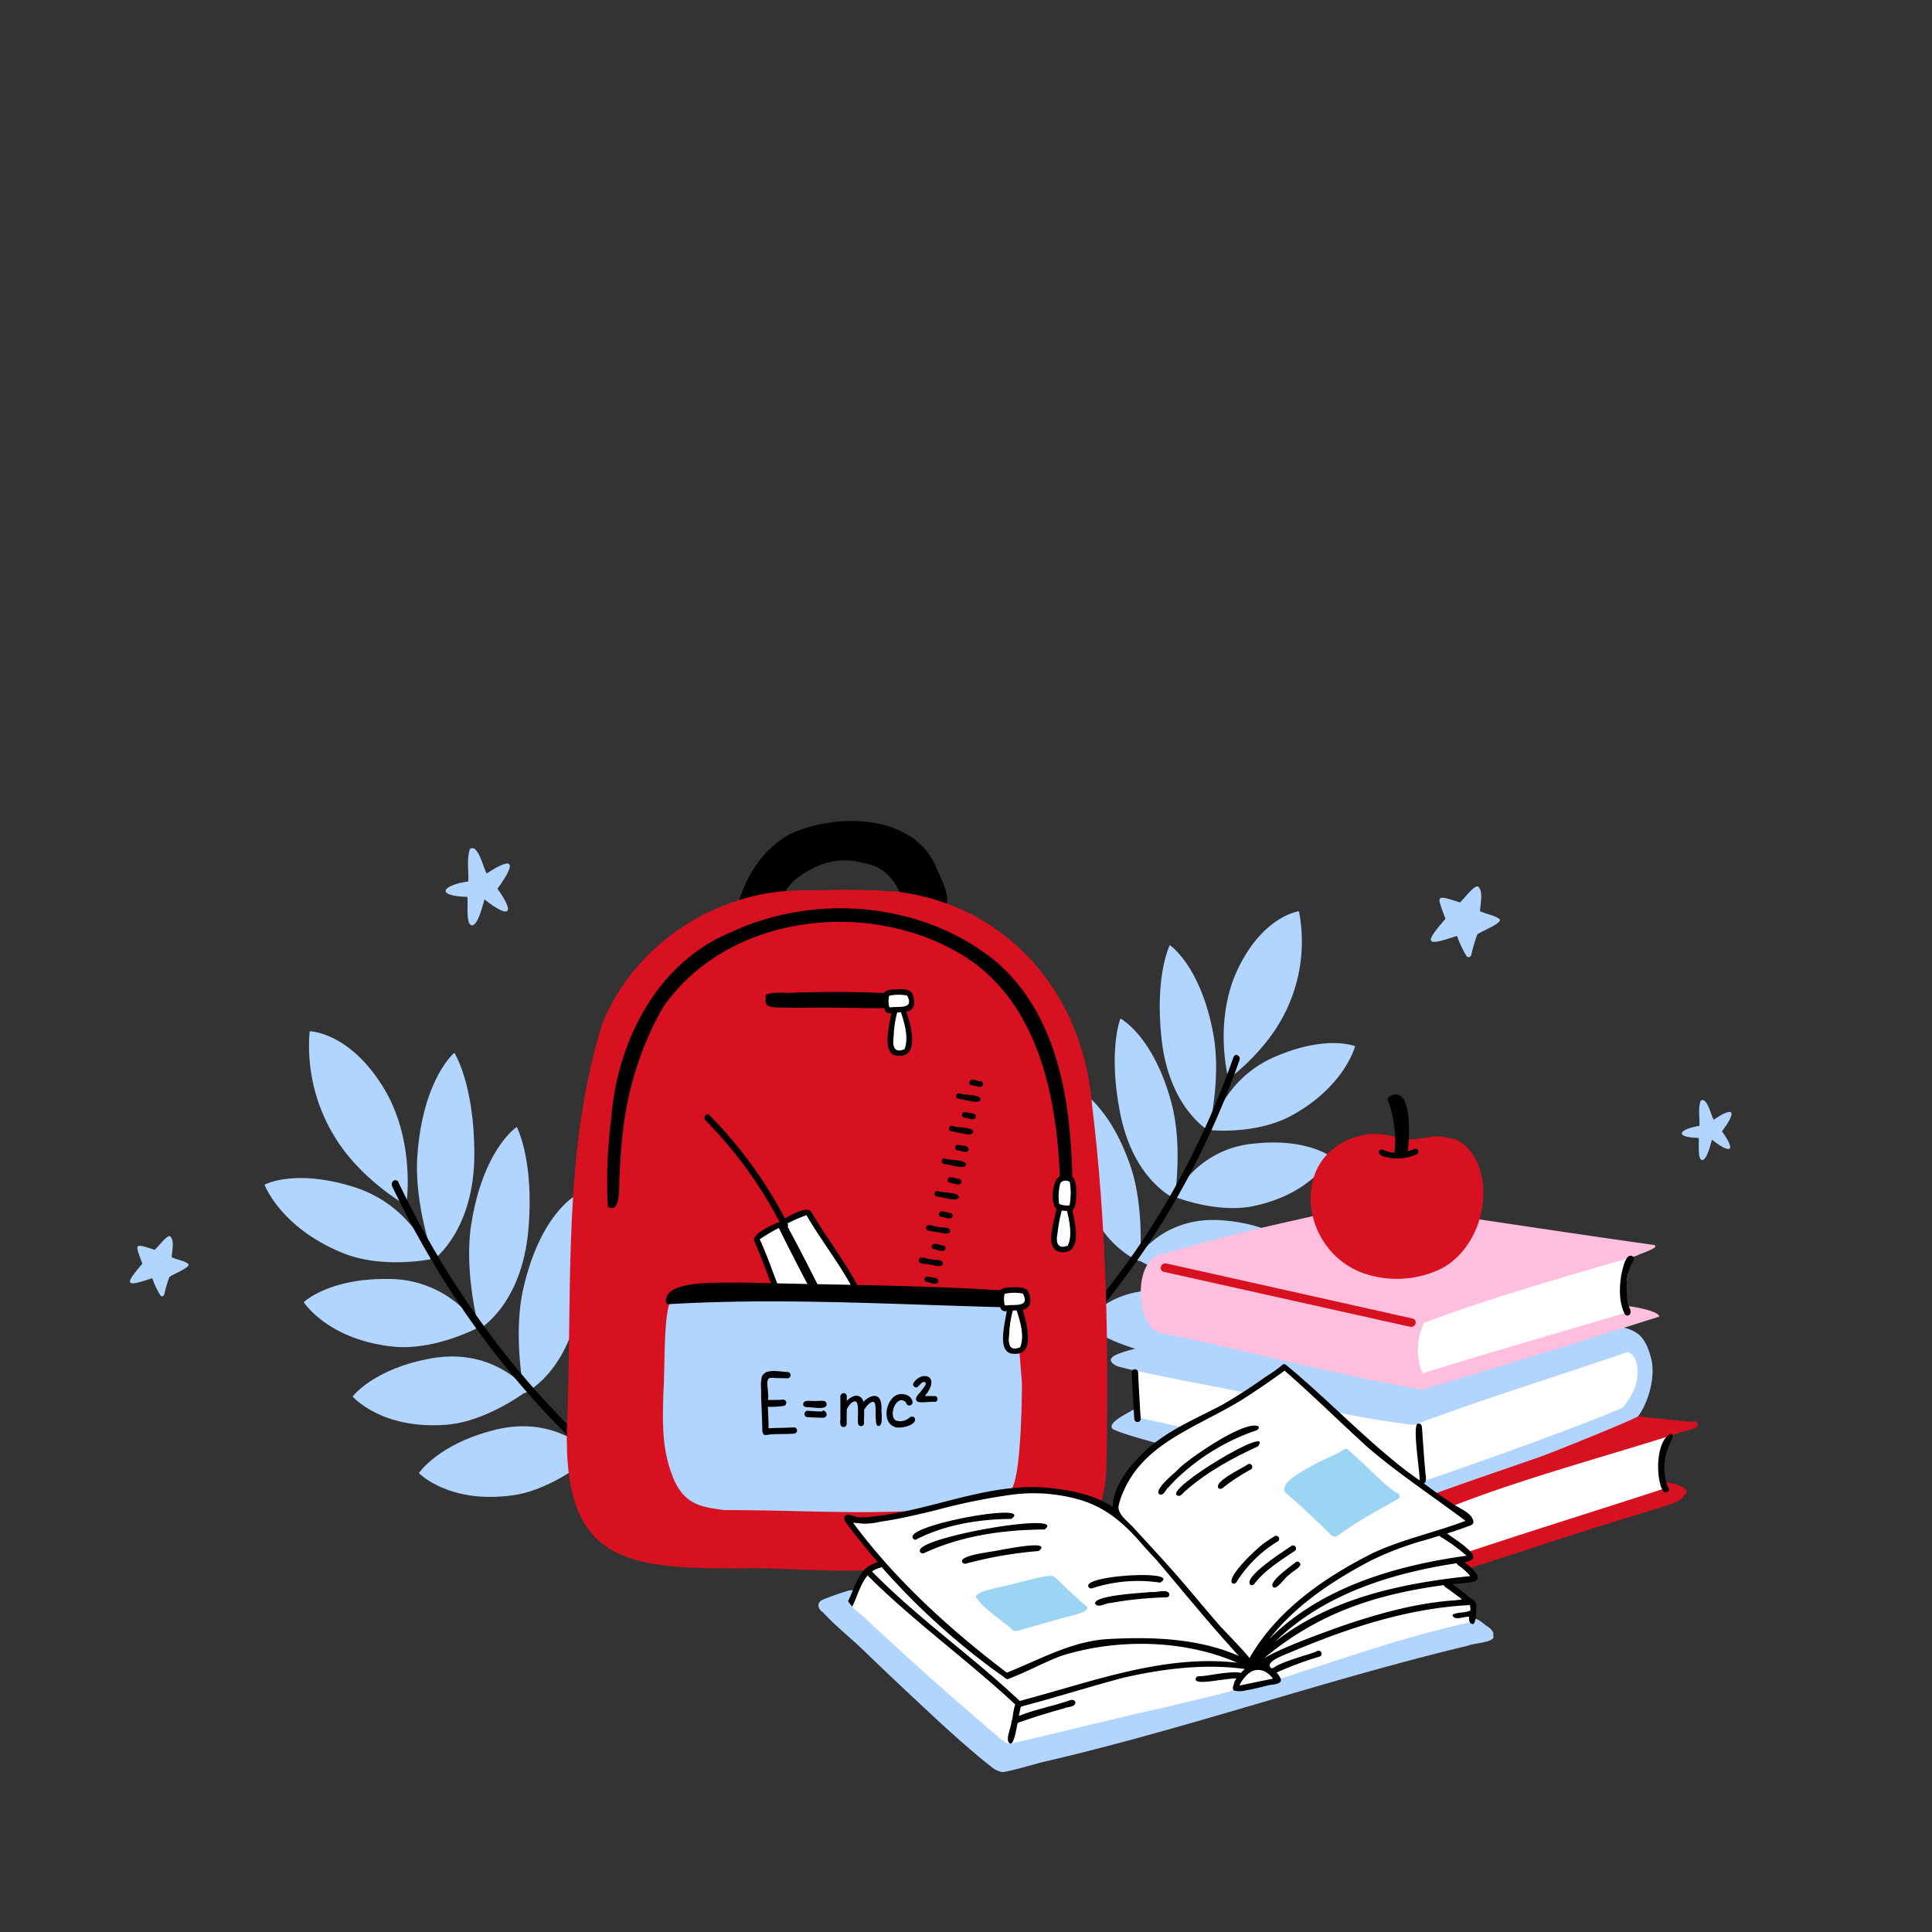 <?xml version="1.0" encoding="UTF-8"?> <svg xmlns="http://www.w3.org/2000/svg" id="Слой_1" data-name="Слой 1" viewBox="0 0 500 500"><rect x="0" y="0" width="500" height="500" fill="#333333" stroke="none"/><defs><style>.cls-1{fill:none;}.cls-2{fill:#b2d5ff;}.cls-3{fill:#d7111f;}.cls-4{fill:#fff;}.cls-5{fill:#febedd;}.cls-6{fill:#9cd5f4;}</style></defs><g id="OBJECTS"><rect class="cls-1" width="500" height="500"></rect><path class="cls-2" d="M122.07,239.49c-1.6-.34-.89-5.9-1.11-7.38-8.39-.21-6.63-3,.25-4,.14-2.75-.51-5.77.41-8.4,2.1-1.5,3.52,5.07,4.32,6.36,7.76-5.1,7.22-2.1,2.8,3.92,5,7,2.66,7.57-3.35,2.77C124.86,234.48,123.66,239.62,122.07,239.49Z" transform="translate(0 0)"></path><path class="cls-2" d="M440.48,300.22c-1.24-.25-.69-4.57-.86-5.72-6.51-.16-5.15-2.28.19-3.13.11-2.14-.4-4.48.32-6.51,1.63-1.17,2.73,3.92,3.35,4.93,6-4,5.6-1.63,2.17,3,3.89,5.4,2.07,5.87-2.6,2.15C442.64,296.34,441.71,300.33,440.48,300.22Z" transform="translate(0 0)"></path><path class="cls-2" d="M379.59,247.51a25.53,25.53,0,0,1-2.51-5.31c-8.18,2.77-8.67,2.16-3-4.41-2.19-6.12-2.87-6.38,3.75-4.24,1.16-1,3.26-4.06,4.58-4.18,1.6,1,.67,4.79.61,6.44,1.62.81,3.75,1,5.11,2.11.61,1.05-4.87,3.14-5.8,3.9a37.79,37.79,0,0,0-1.49,5C380.74,247.55,380.17,248,379.59,247.51Z" transform="translate(0 0)"></path><path class="cls-2" d="M41.54,335.3a22.18,22.18,0,0,1-2.14-4.51c-6.94,2.36-7.36,1.84-2.56-3.74-1.86-5.2-2.43-5.42,3.19-3.6,1-.82,2.77-3.45,3.89-3.56,1.35.83.57,4.08.51,5.47,1.37.7,3.19.82,4.34,1.79.52.9-4.13,2.67-4.92,3.32a31.31,31.31,0,0,0-1.27,4.24C42.51,335.33,42,335.75,41.54,335.3Z" transform="translate(0 0)"></path><path class="cls-2" d="M317.92,279.22s-4-14.85,2.41-28.39c6.62-13.88,15.83-15,15.83-15a41.05,41.05,0,0,1-3.93,26.92C327.06,272.72,317.92,279.22,317.92,279.22Z" transform="translate(0 0)"></path><path class="cls-2" d="M312.8,292.61s-10.2-5.77-12.18-23.64c-1.84-16.59,2.12-24.37,2.12-24.37s8.08,5.3,11.32,23.32C316.12,279.37,312.8,292.61,312.8,292.61Z" transform="translate(0 0)"></path><path class="cls-2" d="M313.51,292.5a28.62,28.62,0,0,1,16.81-19.16c13.19-5.59,20.38-2.58,20.38-2.58S348,281.31,334,288.84C325,293.63,313.51,292.5,313.51,292.5Z" transform="translate(0 0)"></path><path class="cls-2" d="M304,310.17s-10.63-4.52-14.1-22.07c-3.22-16.28.06-24.5.06-24.5s8.49,4.31,13.22,21.85C306.17,296.59,304,310.17,304,310.17Z" transform="translate(0 0)"></path><path class="cls-2" d="M304,309.74A25.38,25.38,0,0,1,324.18,296c13.93-1.62,20.3,3.38,20.3,3.38s-4.72,9.47-19.89,12.71C315,314.16,304,309.74,304,309.74Z" transform="translate(0 0)"></path><path class="cls-2" d="M295,326.42s-10.89-3.52-15.48-20.7c-4.26-15.94-1.51-24.44-1.51-24.44s8.73,3.52,14.58,20.57C296.28,312.68,295,326.42,295,326.42Z" transform="translate(0 0)"></path><path class="cls-2" d="M294.07,325.78s6.62-10.93,21.68-10c14,.89,19.64,7,19.64,7s-5.84,8.52-21.25,9C304.35,332.12,294.07,325.78,294.07,325.78Z" transform="translate(0 0)"></path><path class="cls-2" d="M283,343.7s-10.59-4.65-13.91-22.24c-3.08-16.31.27-24.5.27-24.5s8.44,4.41,13,22C285.29,330.15,283,343.7,283,343.7Z" transform="translate(0 0)"></path><path class="cls-2" d="M280.4,342.73s7.11-10.47,22.1-8.53c13.91,1.81,19.3,8.26,19.3,8.26s-6.23,8.12-21.64,7.6C290.37,349.73,280.4,342.73,280.4,342.73Z" transform="translate(0 0)"></path><path d="M320.16,273.05c-.48-.16-.85.21-1,.7a212.52,212.52,0,0,1-17.25,37.32,195.59,195.59,0,0,1-23.43,32.15A175.21,175.21,0,0,1,263,358.45c-.86.74,0,2.47.83,1.71a184.27,184.27,0,0,0,26.89-29,208,208,0,0,0,21.08-35,217.92,217.92,0,0,0,9-21.87A1,1,0,0,0,320.16,273.05Z" transform="translate(0 0)"></path><path class="cls-2" d="M105.14,311.94s2.64-16.64-6-30.62c-8.83-14.32-19-14.43-19-14.43a45,45,0,0,0,7.45,28.84C94.43,305.94,105.14,311.94,105.14,311.94Z" transform="translate(0 0)"></path><path class="cls-2" d="M112.3,325.91s10.42-7.48,10.46-27.17c0-18.27-5.18-26.28-5.18-26.28s-8.17,6.73-9.57,26.72C107.12,311.89,112.3,325.91,112.3,325.91Z" transform="translate(0 0)"></path><path class="cls-2" d="M111.51,325.87A31.35,31.35,0,0,0,90.94,307c-15-4.53-22.48-.4-22.48-.4s4.14,11.17,20.34,17.71C99.09,328.46,111.51,325.87,111.51,325.87Z" transform="translate(0 0)"></path><path class="cls-2" d="M124,344s11-6.18,12.74-25.69c1.59-18.1-3-26.66-3-26.66S125,297.33,121.94,317C120,329.46,124,344,124,344Z" transform="translate(0 0)"></path><path class="cls-2" d="M123.9,343.51A27.83,27.83,0,0,0,100.31,331c-15.31-.17-21.7,6-21.7,6s6.25,9.76,23.15,11.5C112.5,349.63,123.9,343.51,123.9,343.51Z" transform="translate(0 0)"></path><path class="cls-2" d="M135.69,360.61s11.44-5.12,14.41-24.36c2.75-17.85-1.24-26.78-1.24-26.78s-9.09,4.86-13.45,24.11C132.64,345.81,135.69,360.61,135.69,360.61Z" transform="translate(0 0)"></path><path class="cls-2" d="M136.59,359.81s-8.49-11.12-24.77-8.3c-15.1,2.62-20.56,9.9-20.56,9.9s7.36,8.59,24.19,7.32C126.15,367.92,136.59,359.81,136.59,359.81Z" transform="translate(0 0)"></path><path class="cls-2" d="M150.77,378s11-6.31,12.53-25.85c1.43-18.12-3.18-26.64-3.18-26.64s-8.68,5.8-11.6,25.49C146.67,363.53,150.77,378,150.77,378Z" transform="translate(0 0)"></path><path class="cls-2" d="M153.48,376.65s-9-10.56-25.07-6.68c-14.93,3.61-20,11.26-20,11.26s7.74,8.11,24.44,5.73C143.44,385.45,153.48,376.65,153.48,376.65Z" transform="translate(0 0)"></path><path d="M102,305.49a.9.9,0,0,1,1.19.64,234,234,0,0,0,23.18,38.59A214,214,0,0,0,155.66,377a192.19,192.19,0,0,0,18.67,14.74c1,.71.32,2.68-.71,2a202.36,202.36,0,0,1-32.69-28.4,227.09,227.09,0,0,1-27.08-35.64A241.16,241.16,0,0,1,101.49,307,1.14,1.14,0,0,1,102,305.49Z" transform="translate(0 0)"></path><path d="M243.63,235h-2.18c-2.37-.37-5-.27-7.23-1.05-1.83-4.72-4.5-9.57-10.3-10.49a17.74,17.74,0,0,0-12.81.9c-3.38,1.64-7,3.86-8.31,7.43a2.1,2.1,0,0,1-.91,1.18c-1.57.62-3.35.49-5,.7-1.55-.1-4.25,1.54-5.13-.11-.93-.84.21-2.14.46-3.08,2.32-6.06,6.56-11.66,12.6-14.8,12.17-5.42,31.58-4.87,37.39,8.6C242.61,225.53,247.55,234.15,243.63,235Z" transform="translate(0 0)"></path><path class="cls-3" d="M195.36,405.87c-34,.31-50.66-.71-48.49-40.22,1.18-33.52-1.12-68.34,9-100.71,7.29-18.21,25-31.37,44.34-34h0c5.65-.85,11.54-.36,17.14-.68,2.92,0,5.83.07,8.75.14h0c1.8,0,3.67.42,5.43.28,29.28,3.36,48.82,26.56,51.1,55.33,3.8,31.11,4.34,62.63,3.7,93.94-1.08,32.24-35.53,24.65-57.89,26.22l-.12.12c-.76,0-1.52,0-2.28,0h-.31C215.56,406.89,205.48,405.93,195.36,405.87Z" transform="translate(0 0)"></path><path class="cls-4" d="M229.11,257.64s-.86,3.41.9,3.68l1.77.28s-1.74,7.85-1,9.57,3.32,2.35,4.33.58,0-6.53,0-6.53l-.88-4s1.79.21,2-1.08-.15-3.48-1.46-3.59C230,256.12,229.11,257.64,229.11,257.64Z" transform="translate(0 0)"></path><path d="M230.11,257.71h0a6.15,6.15,0,0,0,0,2.83,1.07,1.07,0,0,1,.19.18c2.28-.35,6.39.62,4.48-3.06A11,11,0,0,0,230.11,257.71Zm2.23,4.31h-.14a27,27,0,0,0-.92,6.26c-.34,2.25,0,4.48,2.81,3.23h0c1.14-2.75,0-6.8-.93-9.52Zm-.1,11.19c-4.3-.29-1.91-8.24-1.61-11-.75.16-1.8-.29-1.64-1.18l-.13-.1c-5.71,0-11.42-.21-17.13-.17-2.91,0-5.82.06-8.73,0-1.78-.13-5.63.45-4.79-2.45-1.25-2.16,6.79-1.08,8-1.45,7.48-.18,15-.24,22.47.14.87-1.06,2.51-.86,3.75-1,2.73,0,4,.18,4.14,3.23a2.24,2.24,0,0,1-1.86,2.56l-.14,0c1.12,3.36,3.6,12.09-2.33,11.4Z" transform="translate(0 0)"></path><path class="cls-4" d="M274.07,312.83a11.53,11.53,0,0,1-.44-4.78c.21-3.21,2.19-3,3.45-2.7s.64,6.61.64,6.61l-.64.87s1.79,9.28-.46,10.22-3.41,0-3.59-1.2S274.07,312.83,274.07,312.83Z" transform="translate(0 0)"></path><path d="M274.27,306.78a13.53,13.53,0,0,0-.17,4.79,5.19,5.19,0,0,0,2.7.37,17.37,17.37,0,0,0,.06-6.06C276,305.28,274.37,305.46,274.27,306.78ZM273.71,319c-.47,2.23-.24,4.47,2.62,3.38h0c1.23-2.48.47-6.31-.2-9a7.49,7.49,0,0,1-1.34-.1A37.2,37.2,0,0,0,273.71,319Zm1.45,5.08c-5.39,0-2.25-8-1.76-11.19h.05c-1.69-1.22-1.18-7.54.83-8.43-.79-20.57-5.55-44.18-23.79-56.38-24.29-15.89-62-12-79,12.75a83.75,83.75,0,0,0-9.94,29.35,141.38,141.38,0,0,0-1.19,14.09c-.27,1.79.5,9-2.4,8.31a.66.66,0,0,1-.67-.62,126.56,126.56,0,0,1,.89-22.44c1.51-19.91,11.77-40.35,31-48.25,21.7-10.17,49.32-7.9,68.19,7.25,16.26,13.66,19.74,36,20.13,56.11,1.46.35,1.34,8.27.08,8.47a.16.16,0,0,1-.06.08C278.21,316.34,280.12,324,275.16,324.08Z" transform="translate(0 0)"></path><path class="cls-3" d="M224.76,354.45l10.93,2.32c2.19.47,3.18-1.55,3.53-3.37,2.85-14.88,6.24-29.7,9.38-44.54q3.06-14.37,6.11-28.76c.36-1.7.07-3.57-1.91-4-3-.63-11.89-4.19-13.82-.92a7.9,7.9,0,0,0-.82,3c-1.46,11.19-4.76,22.49-7.1,33.55q-3.76,17.68-7.51,35.38l-.87,4.1a2.68,2.68,0,0,0,2,3.22Z" transform="translate(0 0)"></path><path d="M250.87,280c.46-1.2,2.09-.13,3-.14a.72.72,0,0,1,.56.85c-.47,1.2-2.09.12-3,.14A.72.72,0,0,1,250.87,280Z" transform="translate(0 0)"></path><path d="M248,284.36a.72.72,0,0,1-.54-.87.72.72,0,0,1,.86-.54c1.18.6,5.56.15,5.4,1.66C253.41,285.92,249.16,284.39,248,284.36Z" transform="translate(0 0)"></path><path d="M249.52,289.23a.72.72,0,1,1,.33-1.41c.84.34,2.78,0,2.71,1.27C252.09,290.29,250.45,289.2,249.52,289.23Z" transform="translate(0 0)"></path><path d="M246.15,292.78a.72.72,0,1,1,.32-1.41c1.18.6,5.57.15,5.4,1.66C251.54,294.34,247.29,292.81,246.15,292.78Z" transform="translate(0 0)"></path><path d="M247.64,297.68a.73.73,0,0,1-.43-.94.74.74,0,0,1,.76-.47c.84.34,2.78,0,2.71,1.27C250.21,298.74,248.57,297.66,247.64,297.68Z" transform="translate(0 0)"></path><path d="M244.27,301.23a.72.72,0,0,1,.32-1.41c1.18.59,5.57.14,5.4,1.66C249.66,302.78,245.41,301.26,244.27,301.23Z" transform="translate(0 0)"></path><path d="M245.24,305.24c.46-1.19,2.09-.12,3-.14a.74.74,0,0,1,.56.86c-.47,1.19-2.09.12-3,.14A.74.74,0,0,1,245.24,305.24Z" transform="translate(0 0)"></path><path d="M242.4,309.65a.72.72,0,1,1,.32-1.41h0c1.17.59,5.57.15,5.4,1.66C247.78,311.2,243.53,309.68,242.4,309.65Z" transform="translate(0 0)"></path><path d="M243,314.06c.46-1.19,2.09-.13,3-.14a.73.73,0,0,1,.55.86c-.46,1.19-2.09.11-3,.14A.74.74,0,0,1,243,314.06Z" transform="translate(0 0)"></path><path d="M239.64,317.61c.54-1.25,2.33,0,3.33-.09.9.32,3-.18,2.93,1.19-.45,1.22-2.76.07-3.77.14C241.33,318.55,239.54,318.84,239.64,317.61Z" transform="translate(0 0)"></path><path d="M241.14,322.48c.47-1.2,2.09-.13,3-.14a.72.72,0,0,1,.56.85c-.47,1.2-2.09.12-3,.14A.72.72,0,0,1,241.14,322.48Z" transform="translate(0 0)"></path><path d="M237.76,326c.54-1.25,2.33,0,3.34-.09.9.32,3-.18,2.92,1.19-.44,1.22-2.76.07-3.76.14C239.45,327,237.67,327.26,237.76,326Z" transform="translate(0 0)"></path><path d="M239.79,331.78a.72.72,0,0,1,.33-1.4c.84.34,2.78,0,2.71,1.27C242.36,332.85,240.72,331.76,239.79,331.78Z" transform="translate(0 0)"></path><path d="M236.42,335.33a.72.72,0,0,1,.32-1.4c1.18.59,5.57.14,5.4,1.65C241.81,336.89,237.56,335.36,236.42,335.33Z" transform="translate(0 0)"></path><path d="M237.39,339.35c.46-1.2,2.09-.13,3-.14a.72.72,0,0,1,.56.85c-.47,1.2-2.09.12-3,.14A.72.72,0,0,1,237.39,339.35Z" transform="translate(0 0)"></path><path d="M234.55,343.75a.72.72,0,0,1,.32-1.4c1.17.59,5.57.14,5.4,1.65C239.93,345.31,235.68,343.78,234.55,343.75Z" transform="translate(0 0)"></path><path d="M235.56,348c.46-1.19,2.09-.13,3-.14a.73.73,0,0,1,.56.86c-.47,1.19-2.09.11-3,.14A.74.74,0,0,1,235.56,348Z" transform="translate(0 0)"></path><path d="M232.72,352.37a.72.72,0,0,1-.34-1A.71.71,0,0,1,233,351c1.17.59,5.57.14,5.4,1.66C238.1,353.93,233.85,352.41,232.72,352.37Z" transform="translate(0 0)"></path><path class="cls-3" d="M210.41,282.52c-3.61-3.41-9-4.18-13.76-3.35-7.94,1.38-3.74,15-1.84,20.85.25.77.74,2.57,1.38,4.73-1.29-1.65-2.45-3.08-3.13-4-3.69-4.88-11.78-16.37-16.83-12-3.64,3.17-6.47,7.82-6.12,12.78.48,6.8,4.88,12.57,10.76,15.77a20.78,20.78,0,0,0,18.55,1.17c.88-.38,2.51.27,3.27-.3a31,31,0,0,1,2.87-2.38,20.09,20.09,0,0,0,2.27-1.48,20.39,20.39,0,0,0,3.8-3.74A22.53,22.53,0,0,0,216,301,20,20,0,0,0,210.41,282.52Zm-16.86,29.34c-6.91,1.09-18.36-7.66-13.67-15C183.43,297.36,193.33,308.19,193.55,311.86Zm10-4.68c-2.7-2.49-4.82-17-3-20.08C209.24,288.11,208.78,302.52,203.55,307.18Z" transform="translate(0 0)"></path><path class="cls-4" d="M202.56,317.24c.26.13,20.61,40,20.61,40a25.93,25.93,0,0,0,2.27-12.61c-.64-6.76-8.53-18.9-8.61-19.1s-7.73-11.74-7.73-11.74a15.62,15.62,0,0,0-4.25,1.46A6.36,6.36,0,0,0,202.56,317.24Z" transform="translate(0 0)"></path><path class="cls-4" d="M202.42,317.37c0,.29,20.6,40,20.6,40a25.89,25.89,0,0,1-11.59-5.46c-5.13-4.45-10.44-17.92-10.56-18.1s-5.08-13.11-5.08-13.11a15.74,15.74,0,0,1,3.66-2.61A6.54,6.54,0,0,1,202.42,317.37Z" transform="translate(0 0)"></path><path d="M202,316.35a1.69,1.69,0,0,0-1.06.18c-1.46.67-6.54,2.9-5.7,4.77,6.19,13.71,9.95,34.44,27.64,36.86,1.64-.11.75-2.06.16-3q-5.58-10-10.9-20.12-2.67-5.07-5.3-10.15l-2.61-5.09C203.63,318.61,203.25,316.59,202,316.35Zm20,40.14c-16.24-3.28-19.37-22.79-25.38-35.75a39.7,39.7,0,0,1,4.94-2.94c6.44,13.08,13.49,25.92,20.5,38.69Z" transform="translate(0 0)"></path><path d="M203.58,320.12l2.61,5.08q2.61,5.1,5.18,10.21,5.13,10.23,10,20.58c.4,1,1.47,2.86,2.51,1.6,8.32-15.8-6.35-30.92-13.9-43.93-1-1.78-5.8,1.06-7.2,1.86a1.74,1.74,0,0,0-.76.76C201.52,317.41,203,318.9,203.58,320.12Zm-.11-3.33a38.9,38.9,0,0,1,5.25-2.31c7.05,12.43,21.09,26.33,14.32,41.44C216.73,342.78,210.39,329.58,203.47,316.79Z" transform="translate(0 0)"></path><path d="M182.57,289.94a109.39,109.39,0,0,1,19.72,27.37c.48.95,2.06.39,1.58-.57a112.12,112.12,0,0,0-20.24-28.11C182.88,287.87,181.82,289.17,182.57,289.94Z" transform="translate(0 0)"></path><path class="cls-2" d="M187.64,390.82c-6.29-.78-10.79-1.44-13.65-8.94-2.76-7.27-2.5-13.75-2.3-21.63.39-5.65.06-16.64,1.31-22.07,1.41-6.16,18.1-2.43,24.74-3,21.41,1.68,44.45.5,64.64.06a.61.61,0,0,1,.45.29s0,2.62.22,5c.51,5.35,1.43,17.57,1.43,17.57s0,22.46-2.53,27c-2,3.63-6.23,3.66-9.76,4.35C230.72,392.71,209.23,390.73,187.64,390.82Z" transform="translate(0 0)"></path><path class="cls-4" d="M258.85,334.91s-.85,3.4.91,3.68l1.76.27s-1.74,7.86-1,9.58,3.31,2.35,4.32.57,0-6.52,0-6.52l-.88-4s1.8.21,2-1.08-.15-3.48-1.46-3.6C259.76,333.39,258.85,334.91,258.85,334.91Z" transform="translate(0 0)"></path><path d="M260,334.84h0a6.19,6.19,0,0,0,0,2.84.66.66,0,0,1,.19.18c2.28-.36,6.48.63,4.54-3.07A11.43,11.43,0,0,0,260,334.84Zm2.26,4.32h-.14a27.16,27.16,0,0,0-.94,6.27c-.34,2.28.05,4.47,2.85,3.22h0c1.16-2.76,0-6.8-.94-9.53Zm-.11,11.19c-4.35-.28-1.93-8.24-1.63-11.06a1.33,1.33,0,0,1-1.65-.9l0-.1c-28.48-.74-57.29-2.46-85.68-.78a.72.72,0,0,1-.87-.53,1,1,0,0,1,0-.17c-.21-6,15.54-4.63,19.75-4.9,22.24.62,44.55.62,66.76,2,.93-.83,2.43-.68,3.61-.77,2.76,0,4,.18,4.19,3.23a2.24,2.24,0,0,1-1.86,2.56l-.14,0c1.06,3.37,3.53,12.1-2.46,11.4Z" transform="translate(0 0)"></path><path d="M210.76,362.59c-1.37,0-2.8-.4-2.91.88,0,.67,1,.75,1.58.73,1.16,0,4.55.75,4.49-.75C213.89,362.16,212.5,362.58,210.76,362.59Z" transform="translate(0 0)"></path><path d="M212.86,365.28c-1.31,0-2.63-.08-3.93-.17a.83.83,0,0,0,.19,1.65c1.17.08,2.45.13,3.74.15.59,0,1.07-.22,1.07-.82a1.07,1.07,0,0,0-1.07-1.07Z" transform="translate(0 0)"></path><path d="M228.12,364.88c.07-1.65-.17-4.2-2.58-3.49a5.48,5.48,0,0,0-2.1,1.42,1.89,1.89,0,0,0-1.95-1.62,4.22,4.22,0,0,0-2.35,1.39v-1.1c0-1.45-1.89-1.12-1.65.29v4.87c.1.85-.46,2.53.78,2.67a.82.82,0,0,0,.85-.79v-1.87c0-.41,0-2,.09-2.06,1.12-2,2-2.07,2.43-1.78.68.94.29,3.75.41,5.44a.79.79,0,0,0,1.57.16.65.65,0,0,0,0-.24c-.06-.73.07-2.21,0-3.34.08,0,1.4-2.31,2.46-2,.79.25.4,2.9.61,4.92,0,.54.24,1.35.65,1.3C228.52,369,228.16,366.33,228.12,364.88Z" transform="translate(0 0)"></path><path d="M235.05,367.12a3.46,3.46,0,0,1-3.3.46c-1.93-1.47.41-7,2.75-4.61a.83.83,0,0,0,1.66-.12s0-.07,0-.11c-.41-1.91-2.95-2.44-4.47-1.52-2.43,1.55-3.42,6.66-.31,8,1.28.74,6.25-.35,5.32-2.29C236.2,366.3,235.51,366.73,235.05,367.12Z" transform="translate(0 0)"></path><path d="M242.06,361.29h-2.69c4.51-5.68-1.35-6.59-3.06-3.14a.8.8,0,0,0,.7.89.76.76,0,0,0,.3,0c.85-.54,1.23-1.7,2.18-1.3.41.56-.58,1.49-1,2.15s-1.89,1.72-1.26,2.64c.48.77,3.52.1,4.83.27a.77.77,0,0,0,0-1.49Z" transform="translate(0 0)"></path><path d="M205.45,369.4c-2.18.15-4.37.11-6.55.25,0-1.86-.1-3.71-.18-5.57a22.85,22.85,0,0,0,4.13-.24.82.82,0,0,0-.22-1.62,35.15,35.15,0,0,1-3.7.07.89.89,0,0,0-.28.07c.43-.17-.08-3.63-.07-4.09s0-1.35.51-1.62a5.9,5.9,0,0,1,1.78,0q1.45,0,2.91.06a.82.82,0,1,0,0-1.64c-1.84,0-5.79-1.11-6.63,1.31a10.09,10.09,0,0,0-.18,3c0,1.2,0,2.41.07,3.62.08,2.35.23,4.71.24,7.07,0,.61.16,1.27.88,1.34,2.37-.44,4.87-.17,7.29-.39a.82.82,0,0,0,.82-.81.82.82,0,0,0-.82-.82Z" transform="translate(0 0)"></path><path class="cls-4" d="M374.76,405.64,433,386.33s-3.32-.37-2.89-6.95,2.23-9.54,2.23-9.54-57.32,17.72-60,20.07-3,7.8-2,11.44A6.16,6.16,0,0,0,374.76,405.64Z" transform="translate(0 0)"></path><path class="cls-3" d="M374.29,407.69c-24.55-3.16-74-12.79-73.93-12.92-.45.6-3.11-3.8-3.25-4.15a16,16,0,0,1-1-6.42,12.4,12.4,0,0,1,1.5-5.84c1.66-2.8,5.81-3.46,8.67-4.36q6.57-2.07,13.2-3.92c8.84-2.49,17.75-4.75,26.67-6.93l12.31-3c26,.94,53.22,5.39,79.54,7.84a1,1,0,0,1,1.36.38l.05.1c.2,1.56-3.7,1.7-4.81,2.37-20.1,6.43-40.61,11.76-60.25,19.54a14.85,14.85,0,0,0,.12,13.1c18.61-6.33,37.49-12.1,56.17-18.22a.83.83,0,1,1-.1-1.66h.17c1.65,0,7.94,1.44,5,3.58-.34,1.65-7.86,3.44-9.69,4.13C408.67,396.45,391.36,402.49,374.29,407.69Z" transform="translate(0 0)"></path><path d="M430.4,385.85c-2-3.37-1.84-12.7,1.79-14.73,2.62.18-3.08,4-1,12.31a5.9,5.9,0,0,0,.64,1.68C432.36,386,430.89,386.64,430.4,385.85Z" transform="translate(0 0)"></path><path class="cls-4" d="M293.39,353c0,.34.66,15,.66,15l74.06,18.21,54.07-20.41s5.32-5.43,3.73-11.43-3.51-6.79-3.51-6.79l-56,18.68Z" transform="translate(0 0)"></path><path class="cls-2" d="M424.18,345.43c1.67,1.44,2.53,3.89,3.09,5.95,1.24,4.52-.44,11.13-3.28,15.1-.46.64-21.12,9-25.22,10.48-8.23,2.88-16.5,5.66-24.7,8.6-2,.72-4,1.44-6,2.18.08.57-69.28-12.78-80-17.84-2-1.55,4-4.22,5.06-5,1.37-.56,1.65,1.39.36,1.73,24.8,5.37,49.77,11.68,74.62,16.83-.05,0,34.68-11.85,51.88-19.16,2.68-3.29,4.81-7.77,3.35-12.08a3.3,3.3,0,0,0-2.12-2.32c-18.38,6.36-37,12-55.2,18.87-17.76-2-35.07-6.83-52.61-10.1-4.32-.8-23.28-4.49-24.61-5.25-3.67-2.1,1.4-3.24,2.21-3.61,11-3.23,56.17-14.74,56.18-14.2,20.49,1.77,41.07,2.88,61.42,6,3,.47,6.05.79,9,1.39,2.15.43,4.54.84,6.32,2.23Z" transform="translate(0 0)"></path><path d="M293.56,367.3q-.4-6.06-.68-12.11a.83.83,0,1,1,1.66,0c.19,4,.4,7.93.67,11.88a.83.83,0,1,1-1.65.23Z" transform="translate(0 0)"></path><path d="M367.39,383.31c.24-1.87-2.18-15.41-.26-14.89,1.08,0,.84,1.29.94,1.86.24,3.44.46,6.82.77,10.24,0,1,.45,2.17,0,3.13A.85.85,0,0,1,367.39,383.31Z" transform="translate(0 0)"></path><path class="cls-4" d="M367.83,357.68l54.33-16.47s-2.18-1.65-1.27-8.56,2-8.91,2-8.91-54.77,14.92-57.41,17.19-1.84,7.23-1.15,11.17A8.35,8.35,0,0,0,367.83,357.68Z" transform="translate(0 0)"></path><path class="cls-5" d="M367.89,359.63c-18.34-3.27-36.44-7.74-54.59-11.91q-3.94-.9-7.89-1.77c-2.12-.47-4.75-.5-6.63-1.7-1.59-1-2.34-3.19-2.87-4.92a16.9,16.9,0,0,1-.66-6c.2-3.27,1.41-7.74,5.05-8.68l.08.11c17.89-5.46,36.24-9.39,54.53-13.25,24.46,3.45,48.89,7.29,73.23,10.7,1.52.68-3.41,2.11-4.56,2.76-19.17,5.67-36.21,10.34-55,17.35a15.75,15.75,0,0,0-.42,13.09c17.84-5.57,35.84-10.61,53.61-16-1-.09-1.57-1.41-.52-1.37,1.6.06,8.22,1.33,8.15,2.71C429.4,340.74,384.14,355.09,367.89,359.63Z" transform="translate(0 0)"></path><path d="M420.44,340c-1.54-3.24-1.38-7-.77-10.47.31-1.2.83-4.09,2.07-4.52a.85.85,0,0,1,1.05.59.86.86,0,0,1-.05.59c-1.92,3-1.95,7-1.6,10.41-.12,1.24,1.6,2.81.46,3.75a.84.84,0,0,1-1.14-.32Z" transform="translate(0 0)"></path><path class="cls-3" d="M365.5,341.22,301.93,327c-1.55-.35-2.21,1.82-.66,2.17l63.57,14.18C366.39,343.74,367.05,341.57,365.5,341.22Z" transform="translate(0 0)"></path><path class="cls-4" d="M219.88,393.07s.1,1.28,2,3.66,6.15,7.92,6.15,7.92-2.68,1.49-4.07,2.29-4.07,9.08-4.07,9.08,37.2,35.65,41.07,36.45,63.21-14.58,63.21-14.58l57-16.67s.83-4.62-.05-6.21-6.58-5.33-6.58-5.33,6.19-.19,6.89-1.25-3.91-4.78-3.91-4.78,3.07.76,3.05-.68-7.81-6.44-7.81-6.44l7.81-2.6-6.33-4.84S363.38,380.36,357,375.9s-24.65-22.22-24.65-22.22-6.32,4.76-8.94,6.45S308.55,368,305,370.24s-9.27,6.35-11.08,8.93-4.49,6.09-5,8a14.72,14.72,0,0,0-.1,4.73,27.73,27.73,0,0,0-11.21-4.73c-6.65-1.17-10.71-1.55-17.36-.86s-17.35,2.87-19.64,4.16-10.81,2.2-12.3,2.59S219.88,393.07,219.88,393.07Z" transform="translate(0 0)"></path><path class="cls-2" d="M384.89,420.88c-1.06-.62-3.3-3.19-4.06-1.1-15.58,3.35-30.65,8.58-45.8,13.45a83.64,83.64,0,0,1-9.56,2.79c-2.37.44-4.64,1-7,1.65-5.4,1.54-10.93,2.65-16.37,4.06-13.43,2.88-26.73,6.41-40.12,9.42-1.57.36-2.64-.8-3.75-1.75L254,445.77q-4.58-3.9-9.08-7.87-6.4-5.64-12.7-11.42l-6.29-5.77-3.24-3c-.78-.71-2-1.33-2.43-2.33a2.34,2.34,0,0,1,.89-2.56c.72-.53.67-1.07-.18-1.25a4.29,4.29,0,0,0-1.88.24c-2,.61-4.16,1.37-6.1,2.17-1.71.71-1.42,2.38,0,3.3,3.48,3.78,7.39,6.76,11,10.31,5.52,5.36,11.16,10.62,16.78,15.87,2.84,2.65,5.71,5.27,8.64,7.82,2.29,2,4.6,4,7,5.84a5.94,5.94,0,0,0,3,1.5c1.11,0,7.88-1.89,10-2.5,37.28-8.56,73.26-21.3,110.5-30.22,1.2-.63,7-.84,6.58-2.41-.1-.34.08-.7-.1-1.1A4.23,4.23,0,0,0,384.89,420.88Z" transform="translate(0 0)"></path><path d="M330.71,398.89a.78.78,0,0,0-.79-1.34,23.66,23.66,0,0,0-2.43,1.6c-1.68,1-10.28,9-8.56,10.6.56.32,1-.1,1.26-.6A32.43,32.43,0,0,1,330.71,398.89Z" transform="translate(0 0)"></path><path d="M323.6,410.15a.79.79,0,0,0,1-.23c2.79-3.61,6.73-6,10.48-8.55a.78.78,0,0,0-.79-1.34C332.56,401.26,321.62,408.09,323.6,410.15Z" transform="translate(0 0)"></path><path d="M335.34,404.28c-1,.89-7.69,5.4-5.69,6.57,1.18.27,2.87-2.68,4.06-3.35.8-.85,2.1-1.38,2.77-2.34a.78.78,0,0,0-.55-1A.81.81,0,0,0,335.34,404.28Z" transform="translate(0 0)"></path><path d="M324.9,370.26c.5-.1,1-.48.84-1.06-3.16-2-17.83,8.07-20.67,10.9-.89,1-6.66,5.51-5,6.62,1.13.47,1.6-1.26,2.35-1.83a43.82,43.82,0,0,1,4.37-4.25A55.73,55.73,0,0,1,324.9,370.26Z" transform="translate(0 0)"></path><path d="M304.61,387c1,.6,1.67-.93,2.44-1.38,5.5-4.79,11.95-8.29,18.55-11.34C329.84,368.29,301.41,385.32,304.61,387Z" transform="translate(0 0)"></path><path d="M323,378.92c-1.44,1.08-8.56,4.27-7.74,6.1.51.64,1.22.1,1.66-.33a50.48,50.48,0,0,1,6.86-4.43.78.78,0,0,0-.78-1.34Z" transform="translate(0 0)"></path><path d="M236.84,398.54c7.56-3.93,16.36-5.39,24.91-5.45C268.29,388.34,230.6,395.31,236.84,398.54Z" transform="translate(0 0)"></path><path d="M238.09,401.55a.79.79,0,0,0,1,.42c9.74-4.55,20.55-6.07,31.23-6.14C276.94,391,236.28,397.93,238.09,401.55Z" transform="translate(0 0)"></path><path d="M259.44,401c-1.69.56-10.79,1.29-10.48,3.11a.79.79,0,0,0,1,.55h0a106.78,106.78,0,0,1,18.86-3.26C272.48,398.38,260.52,400.94,259.44,401Z" transform="translate(0 0)"></path><path d="M281.68,410.63c.23.55.85.54,1.31.31a38.1,38.1,0,0,1,17.23-1.36C306.18,406.21,280.17,407.61,281.68,410.63Z" transform="translate(0 0)"></path><path d="M297.94,412c-2.18.28-14.66.78-14.54,3,.78,1.32,2.81-.19,4-.14a91.34,91.34,0,0,1,14.47-1.46.78.78,0,0,0,.78-.77C302.32,411,299.21,412.26,297.94,412Z" transform="translate(0 0)"></path><path d="M281.41,416Z" transform="translate(0 0)"></path><path class="cls-6" d="M273.67,408.78c-.24-.19-.49-.42-.76-.6,0-.06-.31-.17-.32-.22-1-.63-6.76,1.11-9.89,1.84-2.38.8-10.28,1.76-10.15,3.58a.89.89,0,0,0,.48.49c.93,2.07,8,6.7,8.9,7.9.59.81,3-.2,4-.47l3.57-1c2-.56,4-1.17,6-1.7,1.12-.3,2.27-.51,3.37-.89.72-.24,2.5-.78,2.57-1.7a.21.21,0,0,0,0-.11C278.73,413.64,276.18,411.26,273.67,408.78Z" transform="translate(0 0)"></path><path class="cls-6" d="M333.26,386.82c.53.44,1.07.88,1.58,1.34,1.11,1,2.21,2,3.28,3,2.12,2,4.31,4,6.37,6.13a1.51,1.51,0,0,0,1.9,0,100,100,0,0,1,11.28-7c1.4-.8,2.79-1.61,4.19-2.4a.87.87,0,0,0,.38-.95.78.78,0,0,0-.11-.2,2.43,2.43,0,0,0-.77-.46,7.91,7.91,0,0,1-1.07-.75c-.83-.64-1.67-1.29-2.44-2-3.07-2.8-6-5.9-9.21-8.5-.38-.3-1.4.37-1.65.61a1,1,0,0,1-.32.22c-1.66.85-3.39,1.54-5,2.38a53.89,53.89,0,0,0-6.48,3.7,10.59,10.59,0,0,0-1.84,1.5,3.27,3.27,0,0,0-1,2.24C332.39,386.15,332.93,386.54,333.26,386.82Z" transform="translate(0 0)"></path><path d="M381.09,393Z" transform="translate(0 0)"></path><polygon points="381.4 394.19 381.4 394.19 381.4 394.2 381.4 394.19"></polygon><path d="M381.12,393Z" transform="translate(0 0)"></path><polygon points="293.89 395.61 293.9 395.61 293.89 395.61 293.89 395.61"></polygon><polygon points="328.56 431.19 328.55 431.18 328.56 431.19 328.56 431.19"></polygon><path d="M376.36,409.93c1.14-.14,2.29-.18,3.42-.32,1.31-.16,3.52-.46,2.33-2.24a10.17,10.17,0,0,0-1.49-1.72c-.28-.25-.56-.5-.86-.74-.13-.09-.65-.64-.77-.63a3.52,3.52,0,0,0,2.06-.81c1.57-1.56-5.66-5.81-6.54-6.61h0l1.66-.53c1.19-.4,2.38-.81,3.56-1.25.9-.34,1.84-.49,1.52-1.62a1.82,1.82,0,0,0-.14-.39c-.73-1.5-2.52-2.29-3.88-3.12-2.44-1.5-4.83-3.13-7.12-4.85-2.68-2-5.49-3.85-8.12-6-2.84-2.28-5.6-4.67-8.31-7.1-5.43-4.87-10.68-9.94-16.16-14.75-1-.89-2-1.78-3.06-2.65L333,353.39c-.71-.59-.9-.4-1.51.17a36,36,0,0,1-3.61,2.53c-1.26.89-2.52,1.76-3.8,2.62-2.56,1.72-5.16,3.36-7.84,4.89-7.59,4-16.18,7.44-21.88,14-3,2.8-6.46,8.22-6.36,12.45-4.21-2.86-9.43-4.14-14.46-4.72-17.38-2.64-33.67,6.6-50.73,7.37-1.25.27-3.87-1.69-4.34.11a.64.64,0,0,0,.08.19.85.85,0,0,0,.14.74q4,5.4,8.45,10.51a17.33,17.33,0,0,0-2.25,1c-2.92,2-3.87,6.08-5.42,9.14l1,1.32.09.08c1.28-2.52,2.09-5.89,4-8.08.43.57,1.07,1,1.53,1.56,11.63,11.27,24.81,20.81,36.67,31.86h0c-.56,1.27-.6,3.59-1,4.45,0,1.38-1.82,4.93-.36,5.62.83.4,1.43-2.48,1.95-5.3.3-.1.6-.24.86-.31,3.72-1.31,7.49-2.44,11.29-3.51.78-.42,2.91-.23,2.81-1.55-.52-1.34-2.25,0-3.24.06-1.07.5-8.18,2.08-11.39,3.52.18-1,.35-1.8.52-2.39l.42-.16c8.77-2.3,17.4-5.07,26.17-7.38,10.18-2.32,20.94-3.68,31.36-2.24a11.8,11.8,0,0,0-1,1c-2.9-.6-8.81.92-11,.88a.79.79,0,0,0-.71.83c.12,1.52,6.93-.21,10.57-.28a3.27,3.27,0,0,0-.72,1.71,1.49,1.49,0,0,0-.09,1.36,5.46,5.46,0,0,0,3,.07c2.05-.33,4.06-.87,6.08-1.36.86-.21,3.48-.17,3.22-1.57a5.37,5.37,0,0,0-1.14-1.72,90.77,90.77,0,0,1,11.17-4.15.78.78,0,0,0-.52-1.47A12.41,12.41,0,0,1,339,428c-1.15.36-2.3.72-3.44,1.1s-2.22.73-3.3,1.16c-.59.24-1.18.5-1.75.78-.32.16-1.07.8-1.43.7a.58.58,0,0,1-.26-.18c-1.35-1.49,3.31-3.13,4.11-3.53H333c15.08-6.43,30.94-11.84,47.46-12.64a.9.9,0,0,0,0,.4,1.71,1.71,0,0,1,0,1.05,8.35,8.35,0,0,1-2.42.5c-.5,0-2.26.36-2.14.71.53,1.46,2.91.28,4.31.36-.09.85,0,1.6.72,1.86,1,.36,1-2.21,1.07-2.71a12.87,12.87,0,0,0,.05-1.66,1.93,1.93,0,0,0-1.09-2c-1-.68-3.37-2.83-5.13-3.93C375.86,410.05,376.25,409.94,376.36,409.93Zm3.17-7.31c-18.35,2.53-37.66,8.17-51,21.51,6.83-8.75,16.42-15.1,26.24-20.25a80.86,80.86,0,0,1,14.11-5.33l3.69-1.11a.84.84,0,0,0,.42.39A42.72,42.72,0,0,1,379.53,402.62ZM265.42,439.79a12.94,12.94,0,0,1-1.51.41c-12.34-11.61-26.34-21.38-38.25-33.5a5.89,5.89,0,0,1,1.83-.9,1.24,1.24,0,0,0,.66-.27,183.14,183.14,0,0,0,30.33,27.55l.58.38h0c.36.26.71.54,1.07.82l.36.22h0l.12.07h.13c4.73-1.72,9.13-4.23,13.82-6,14.24-4.53,31.71-4.35,45.64,1.74C301.52,428.14,283.27,435,265.42,439.79Zm21.65-15.62c-9.58.46-17.82,5.27-26.51,8.71C246,421.81,231.8,409,220.76,394.06c.92.13,1.89.17,2.48.26a17.14,17.14,0,0,0,4.51-.49q2.4-.34,4.77-.81c3.26-.64,6.49-1.41,9.71-2.19a159,159,0,0,1,19.57-4,43.2,43.2,0,0,1,18.29,1.5c6.13,2,10.59,5.73,14.77,10.51q2.24,2.55,4.55,5c7,8.29,13.86,16.72,21.21,24.72C310.29,424,298.2,423.57,287.07,424.17Zm28.53-3.53c-2.56-2.95-5.08-5.94-7.6-8.93-3.16-3.76-6.43-7.41-9.74-11-1.68-1.84-3.37-3.67-5.05-5.5-1.25-1.37-4.11-3.42-3.71-5.54a19,19,0,0,1,1.42-4.08,25.72,25.72,0,0,1,4.37-6.67c3.58-4,8.18-6.84,12.82-9.39,4.36-2.4,8.85-4.55,13.1-7.14,3.74-2.36,7.38-4.87,11-7.48a.83.83,0,0,0,.2-.22c7.39,6.43,14.39,13.39,21.71,20,7.95,6.81,16.78,12.62,25.15,18.9-7.89,3-16.23,4.75-23.92,8.31-12.64,6.35-24.85,14.78-32,27.24h0C323.07,428.39,316.27,421.43,315.6,420.64Zm13.83,13.8c-2.79.55-5.58,1.14-8.36,1.73-.18,0-.24,0-.25-.13a9.69,9.69,0,0,1,2.36-3C325.37,431.32,328,432.37,329.43,434.44Zm48.93-20.53a23.56,23.56,0,0,1-2.91.33c-9.91.83-19.5,3.59-28.87,6.81-1.38.56-14.42,5-19.51,8.17,14-11.72,28.74-16.56,46.58-19,.19.49.78.76,1.19,1.07C376.05,412.15,377.2,413,378.36,413.91Zm-48.39,11c12.44-12.24,30-17.78,47-20.34a1.82,1.82,0,0,0,.88.83,14.16,14.16,0,0,1,2.64,2.49c-17.8,1.84-36.2,5.75-50.49,17Z" transform="translate(0 0)"></path><path class="cls-3" d="M381.77,299.77c5,9.41.81,23.43-8.62,28.48a26.34,26.34,0,0,1-21,1c-16.29-6.57-18.45-31.27.49-35.48,3.67-.85,7.15.09,10.68,1,3.78.65,7.58-1.57,11.38-.25C377.84,294.6,380.38,297.27,381.77,299.77Z" transform="translate(0 0)"></path><path d="M358.2,299.33c-2-.41-1.57-2.49.08-1.62a7.58,7.58,0,0,0,2.61.6,29.91,29.91,0,0,0-1.56-13.23.83.83,0,0,1,.25-1.29c6.07-3.49,5.19,10.93,4.75,14.15a13,13,0,0,0,1.72-.6.76.76,0,0,1,.59,1.4A12.16,12.16,0,0,1,358.2,299.33Z" transform="translate(0 0)"></path></g></svg> 